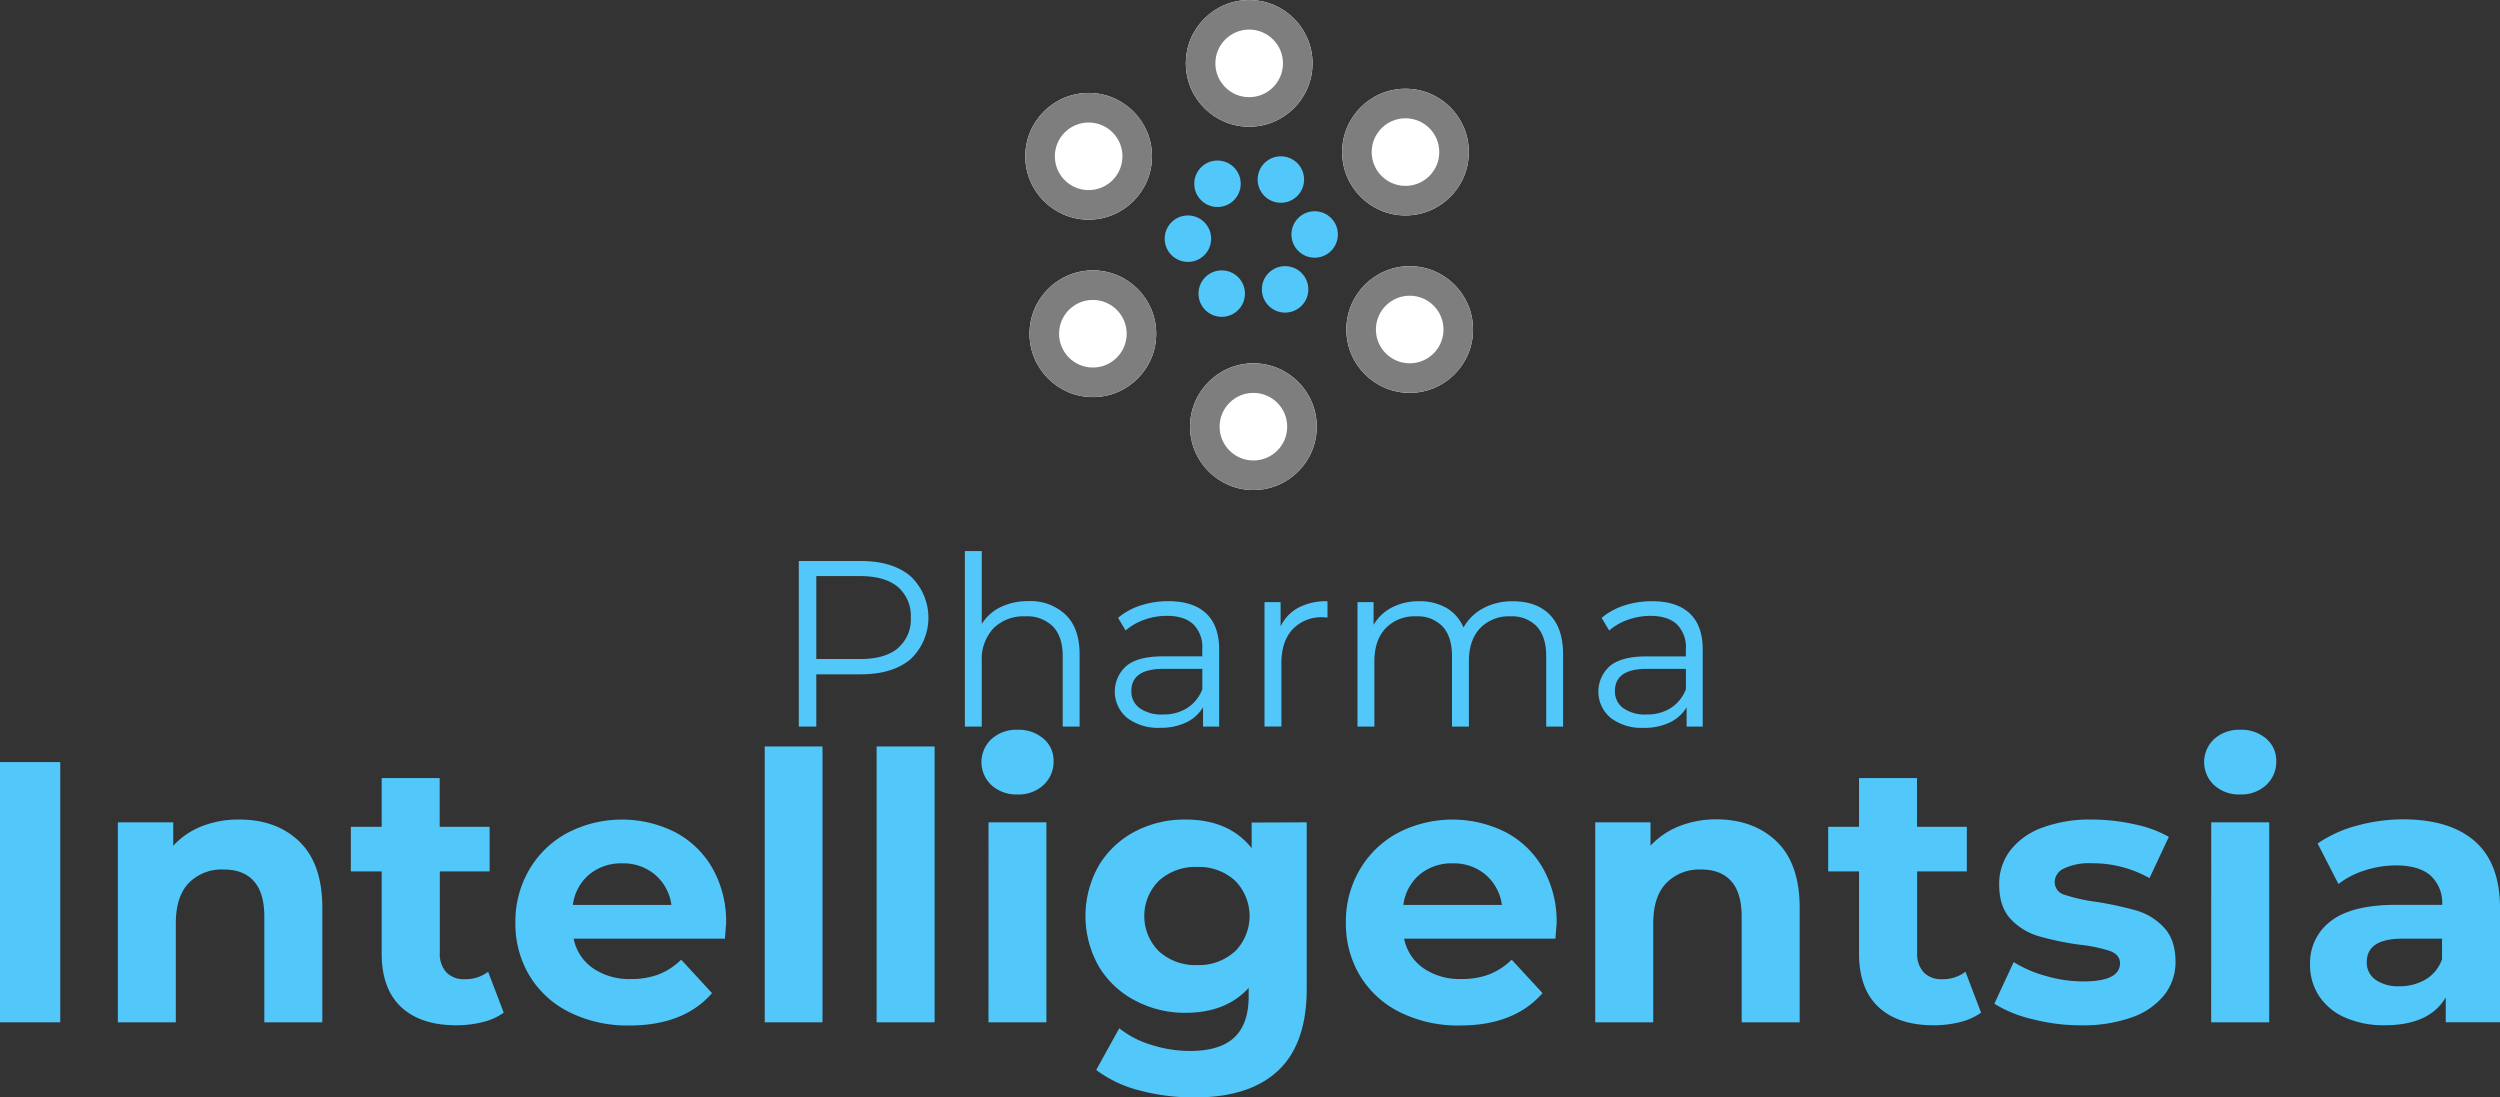 <svg id="Layer_1" data-name="Layer 1" xmlns="http://www.w3.org/2000/svg" xmlns:xlink="http://www.w3.org/1999/xlink" viewBox="0 0 591.79 259.78"><rect x="0" y="0" width="591.79" height="259.78" fill="#333333" stroke="none"/><defs><style>.cls-1,.cls-4{fill:none;}.cls-2{clip-path:url(#clip-path);}.cls-3{fill:#fff;}.cls-4{stroke:#7e7e7e;stroke-width:7px;}.cls-5{fill:#52c8fa;}</style><clipPath id="clip-path" transform="translate(-7.3)"><rect class="cls-1" width="606" height="264"/></clipPath></defs><title>logo1</title><g class="cls-2"><circle class="cls-3" cx="295.7" cy="15" r="15"/><circle class="cls-4" cx="295.7" cy="15" r="11.5"/><circle class="cls-3" cx="296.7" cy="101" r="15"/><circle class="cls-4" cx="296.7" cy="101" r="11.5"/><circle class="cls-3" cx="257.7" cy="37" r="15"/><circle class="cls-4" cx="257.7" cy="37" r="11.5"/><circle class="cls-3" cx="258.7" cy="79" r="15"/><circle class="cls-4" cx="258.7" cy="79" r="11.5"/><circle class="cls-3" cx="332.7" cy="36" r="15"/><circle class="cls-4" cx="332.7" cy="36" r="11.5"/><circle class="cls-3" cx="333.7" cy="78" r="15"/><circle class="cls-4" cx="333.7" cy="78" r="11.5"/><circle id="Ellipse_7" data-name="Ellipse 7" class="cls-5" cx="281.2" cy="56.5" r="5.5"/><circle id="Ellipse_12" data-name="Ellipse 12" class="cls-5" cx="311.2" cy="55.5" r="5.5"/><circle id="Ellipse_8" data-name="Ellipse 8" class="cls-5" cx="288.2" cy="43.5" r="5.5"/><circle id="Ellipse_11" data-name="Ellipse 11" class="cls-5" cx="289.2" cy="69.5" r="5.5"/><circle id="Ellipse_9" data-name="Ellipse 9" class="cls-5" cx="303.2" cy="42.5" r="5.5"/><circle id="Ellipse_10" data-name="Ellipse 10" class="cls-5" cx="304.2" cy="68.5" r="5.5"/><path class="cls-5" d="M222.82,136.38a13.51,13.51,0,0,1,0,19.68q-4.26,3.56-11.76,3.56H200.53V172h-4.14V132.8h14.67Q218.56,132.8,222.82,136.38Zm-3,17.05a8.82,8.82,0,0,0,3.08-7.2,9,9,0,0,0-3.08-7.31q-3.08-2.55-8.9-2.55H200.53V156h10.42Q216.77,156,219.85,153.44Z" transform="translate(-7.3)"/><path class="cls-5" d="M259.58,145.54q3.28,3.22,3.28,9.38V172h-4V155.31q0-4.59-2.3-7A8.63,8.63,0,0,0,250,145.9a10.07,10.07,0,0,0-7.53,2.83,10.68,10.68,0,0,0-2.77,7.81V172h-4V130.45h4V147.7a10.79,10.79,0,0,1,4.48-4,14.71,14.71,0,0,1,6.55-1.4A12,12,0,0,1,259.58,145.54Z" transform="translate(-7.3)"/><path class="cls-5" d="M292.81,145.2q3.08,2.88,3.08,8.54V172h-3.81v-4.59a9.11,9.11,0,0,1-3.95,3.58,13.81,13.81,0,0,1-6.19,1.29,12.11,12.11,0,0,1-7.84-2.35,8.09,8.09,0,0,1-.2-12.26q2.72-2.3,8.65-2.3h9.35v-1.79a7.55,7.55,0,0,0-2.13-5.8q-2.13-2-6.22-2a15.79,15.79,0,0,0-5.38.92,13.56,13.56,0,0,0-4.42,2.55l-1.79-3a15.89,15.89,0,0,1,5.38-2.94,20.93,20.93,0,0,1,6.61-1Q289.73,142.32,292.81,145.2Zm-4.48,22.4a9.19,9.19,0,0,0,3.58-4.45v-4.82h-9.24q-7.56,0-7.56,5.26a4.82,4.82,0,0,0,2,4.06,8.92,8.92,0,0,0,5.49,1.48A10.47,10.47,0,0,0,288.33,167.6Z" transform="translate(-7.3)"/><path class="cls-5" d="M314.68,143.83a14.18,14.18,0,0,1,6.86-1.51v3.86l-1-.06a9.4,9.4,0,0,0-7.28,2.86q-2.63,2.85-2.63,8v15h-4V142.54h3.81v5.77A9.64,9.64,0,0,1,314.68,143.83Z" transform="translate(-7.3)"/><path class="cls-5" d="M374.15,145.51q3.16,3.19,3.16,9.41V172h-4V155.31q0-4.59-2.21-7a8.06,8.06,0,0,0-6.24-2.41,9.39,9.39,0,0,0-7.22,2.83q-2.63,2.83-2.63,7.81V172h-4V155.31q0-4.59-2.21-7a8.13,8.13,0,0,0-6.3-2.41,9.41,9.41,0,0,0-7.2,2.83q-2.66,2.83-2.66,7.81V172h-4V142.54h3.81v5.38a10.62,10.62,0,0,1,4.37-4.14,13.75,13.75,0,0,1,6.44-1.46,12.61,12.61,0,0,1,6.41,1.57,9.64,9.64,0,0,1,4.06,4.65,11.49,11.49,0,0,1,4.68-4.56,14.41,14.41,0,0,1,7-1.65Q371,142.32,374.15,145.51Z" transform="translate(-7.3)"/><path class="cls-5" d="M407.28,145.2q3.08,2.88,3.08,8.54V172h-3.81v-4.59A9.12,9.12,0,0,1,402.6,171a13.81,13.81,0,0,1-6.19,1.29,12.11,12.11,0,0,1-7.84-2.35,8.09,8.09,0,0,1-.2-12.26q2.72-2.3,8.65-2.3h9.35v-1.79a7.55,7.55,0,0,0-2.13-5.8q-2.13-2-6.22-2a15.79,15.79,0,0,0-5.38.92,13.57,13.57,0,0,0-4.42,2.55l-1.79-3a15.89,15.89,0,0,1,5.38-2.94,20.93,20.93,0,0,1,6.61-1Q404.2,142.32,407.28,145.2Zm-4.48,22.4a9.19,9.19,0,0,0,3.58-4.45v-4.82h-9.24q-7.56,0-7.56,5.26a4.82,4.82,0,0,0,2,4.06,8.92,8.92,0,0,0,5.49,1.48A10.47,10.47,0,0,0,402.8,167.6Z" transform="translate(-7.3)"/><path class="cls-5" d="M7.3,180.4H21.56V242H7.3Z" transform="translate(-7.3)"/><path class="cls-5" d="M78.19,199.23q5.41,5.28,5.41,15.66V242H69.87V217q0-5.63-2.46-8.4t-7.13-2.77A10.92,10.92,0,0,0,52,209q-3.08,3.21-3.08,9.55V242H35.2V194.66H48.31v5.54a18.2,18.2,0,0,1,6.78-4.62A23.61,23.61,0,0,1,64,194Q72.77,194,78.19,199.23Z" transform="translate(-7.3)"/><path class="cls-5" d="M126.54,239.71a14.1,14.1,0,0,1-5,2.24,25.18,25.18,0,0,1-6.2.75q-8.45,0-13.07-4.31t-4.62-12.67V206.27h-7.3V195.71h7.3V184.18h13.73v11.53H123.2v10.56H111.41v19.27a6.46,6.46,0,0,0,1.54,4.62,5.7,5.7,0,0,0,4.36,1.63,8.82,8.82,0,0,0,5.54-1.76Z" transform="translate(-7.3)"/><path class="cls-5" d="M178.9,222.2H143.09a11.15,11.15,0,0,0,4.58,7,15.15,15.15,0,0,0,9,2.55,18.16,18.16,0,0,0,6.56-1.1,15.88,15.88,0,0,0,5.32-3.48l7.3,7.92q-6.69,7.66-19.54,7.66a30.89,30.89,0,0,1-14.17-3.12,22.88,22.88,0,0,1-9.5-8.67,23.87,23.87,0,0,1-3.34-12.58,24.2,24.2,0,0,1,3.3-12.54,23.12,23.12,0,0,1,9.06-8.71,28.06,28.06,0,0,1,25.48-.13,21.85,21.85,0,0,1,8.84,8.58,25.59,25.59,0,0,1,3.21,13Q179.17,218.77,178.9,222.2ZM146.78,207a11.24,11.24,0,0,0-3.87,7.22h23.32a11.36,11.36,0,0,0-3.87-7.17,11.58,11.58,0,0,0-7.74-2.68A11.82,11.82,0,0,0,146.78,207Z" transform="translate(-7.3)"/><path class="cls-5" d="M188.32,176.7H202V242H188.32Z" transform="translate(-7.3)"/><path class="cls-5" d="M214.81,176.7h13.73V242H214.81Z" transform="translate(-7.3)"/><path class="cls-5" d="M242,185.86a7.45,7.45,0,0,1,0-10.91,8.71,8.71,0,0,1,6.16-2.2,8.93,8.93,0,0,1,6.16,2.11,6.77,6.77,0,0,1,2.38,5.28,7.47,7.47,0,0,1-2.38,5.68,8.61,8.61,0,0,1-6.16,2.24A8.71,8.71,0,0,1,242,185.86Zm-.7,8.8H255V242H241.29Z" transform="translate(-7.3)"/><path class="cls-5" d="M316.62,194.66v39.42q0,13-6.78,19.36T290,259.78a49.53,49.53,0,0,1-13-1.67,28.45,28.45,0,0,1-10.21-4.84l5.46-9.86a22.45,22.45,0,0,0,7.57,3.92,30.11,30.11,0,0,0,9.15,1.45q7.13,0,10.52-3.21t3.39-9.72v-2q-5.37,5.9-15,5.9A25.11,25.11,0,0,1,276,236.85a21.78,21.78,0,0,1-8.58-8.05,24.19,24.19,0,0,1,0-23.94,21.81,21.81,0,0,1,8.58-8.05A25.13,25.13,0,0,1,287.93,194q10.3,0,15.66,6.78v-6.07Zm-17,30.58a11.9,11.9,0,0,0,0-16.81,12.65,12.65,0,0,0-8.93-3.21,12.8,12.8,0,0,0-9,3.21,11.79,11.79,0,0,0,0,16.81,12.8,12.8,0,0,0,9,3.21A12.64,12.64,0,0,0,299.59,225.24Z" transform="translate(-7.3)"/><path class="cls-5" d="M375.49,222.2H339.68a11.15,11.15,0,0,0,4.58,7,15.15,15.15,0,0,0,9,2.55,18.16,18.16,0,0,0,6.56-1.1,15.89,15.89,0,0,0,5.32-3.48l7.3,7.92q-6.69,7.66-19.54,7.66a30.89,30.89,0,0,1-14.17-3.12,22.88,22.88,0,0,1-9.5-8.67,23.87,23.87,0,0,1-3.34-12.58,24.21,24.21,0,0,1,3.3-12.54,23.12,23.12,0,0,1,9.06-8.71,28.06,28.06,0,0,1,25.48-.13,21.85,21.85,0,0,1,8.84,8.58,25.59,25.59,0,0,1,3.21,13Q375.76,218.77,375.49,222.2ZM343.37,207a11.24,11.24,0,0,0-3.87,7.22h23.32a11.36,11.36,0,0,0-3.87-7.17,11.58,11.58,0,0,0-7.74-2.68A11.82,11.82,0,0,0,343.37,207Z" transform="translate(-7.3)"/><path class="cls-5" d="M427.9,199.23q5.41,5.28,5.41,15.66V242H419.58V217q0-5.63-2.46-8.4T410,205.83a10.92,10.92,0,0,0-8.27,3.21q-3.08,3.21-3.08,9.55V242H384.91V194.66H398v5.54a18.21,18.21,0,0,1,6.78-4.62,23.6,23.6,0,0,1,8.89-1.63Q422.48,194,427.9,199.23Z" transform="translate(-7.3)"/><path class="cls-5" d="M476.25,239.71a14.1,14.1,0,0,1-5,2.24,25.17,25.17,0,0,1-6.2.75q-8.45,0-13.07-4.31t-4.62-12.67V206.27h-7.3V195.71h7.3V184.18h13.73v11.53h11.79v10.56H461.12v19.27a6.46,6.46,0,0,0,1.54,4.62,5.7,5.7,0,0,0,4.36,1.63,8.82,8.82,0,0,0,5.54-1.76Z" transform="translate(-7.3)"/><path class="cls-5" d="M488.39,241.25a30.09,30.09,0,0,1-9-3.65l4.58-9.86a28.73,28.73,0,0,0,7.66,3.3,32,32,0,0,0,8.8,1.28q8.71,0,8.71-4.31,0-2-2.38-2.9a35.36,35.36,0,0,0-7.3-1.5,70.35,70.35,0,0,1-9.59-2,14.88,14.88,0,0,1-6.56-4q-2.77-2.9-2.77-8.27a13,13,0,0,1,2.6-8,16.71,16.71,0,0,1,7.57-5.41A32.36,32.36,0,0,1,502.47,194a46.16,46.16,0,0,1,10,1.1,28,28,0,0,1,8.23,3l-4.58,9.77a27.32,27.32,0,0,0-13.64-3.52,13.87,13.87,0,0,0-6.6,1.23,3.62,3.62,0,0,0-2.2,3.17,3.14,3.14,0,0,0,2.38,3.08,42,42,0,0,0,7.57,1.67,81.24,81.24,0,0,1,9.5,2.07,14.28,14.28,0,0,1,6.42,4q2.73,2.9,2.73,8.1a12.5,12.5,0,0,1-2.64,7.83,16.84,16.84,0,0,1-7.7,5.32,34.31,34.31,0,0,1-12,1.89A46,46,0,0,1,488.39,241.25Z" transform="translate(-7.3)"/><path class="cls-5" d="M531.43,185.86a7.45,7.45,0,0,1,0-10.91,8.71,8.71,0,0,1,6.16-2.2,8.92,8.92,0,0,1,6.16,2.11,6.77,6.77,0,0,1,2.38,5.28,7.47,7.47,0,0,1-2.38,5.68,8.61,8.61,0,0,1-6.16,2.24A8.71,8.71,0,0,1,531.43,185.86Zm-.7,8.8h13.73V242H530.72Z" transform="translate(-7.3)"/><path class="cls-5" d="M593.2,199.19q5.89,5.24,5.9,15.8v27H586.25v-5.9q-3.87,6.6-14.43,6.6a22.41,22.41,0,0,1-9.46-1.85,14.1,14.1,0,0,1-6.12-5.1,13.28,13.28,0,0,1-2.11-7.39,12.34,12.34,0,0,1,5-10.38q5-3.78,15.36-3.78h10.91a8.75,8.75,0,0,0-2.73-6.91q-2.73-2.42-8.18-2.42a23.89,23.89,0,0,0-7.44,1.19,19.68,19.68,0,0,0-6.2,3.21l-4.93-9.59a29.77,29.77,0,0,1,9.28-4.22,41.6,41.6,0,0,1,11.13-1.5Q587.3,194,593.2,199.19Zm-11.7,32.65a8.91,8.91,0,0,0,3.87-4.8V222.2H576q-8.45,0-8.45,5.54a4.93,4.93,0,0,0,2.07,4.18,9.3,9.3,0,0,0,5.68,1.54A12,12,0,0,0,581.5,231.84Z" transform="translate(-7.3)"/></g></svg>